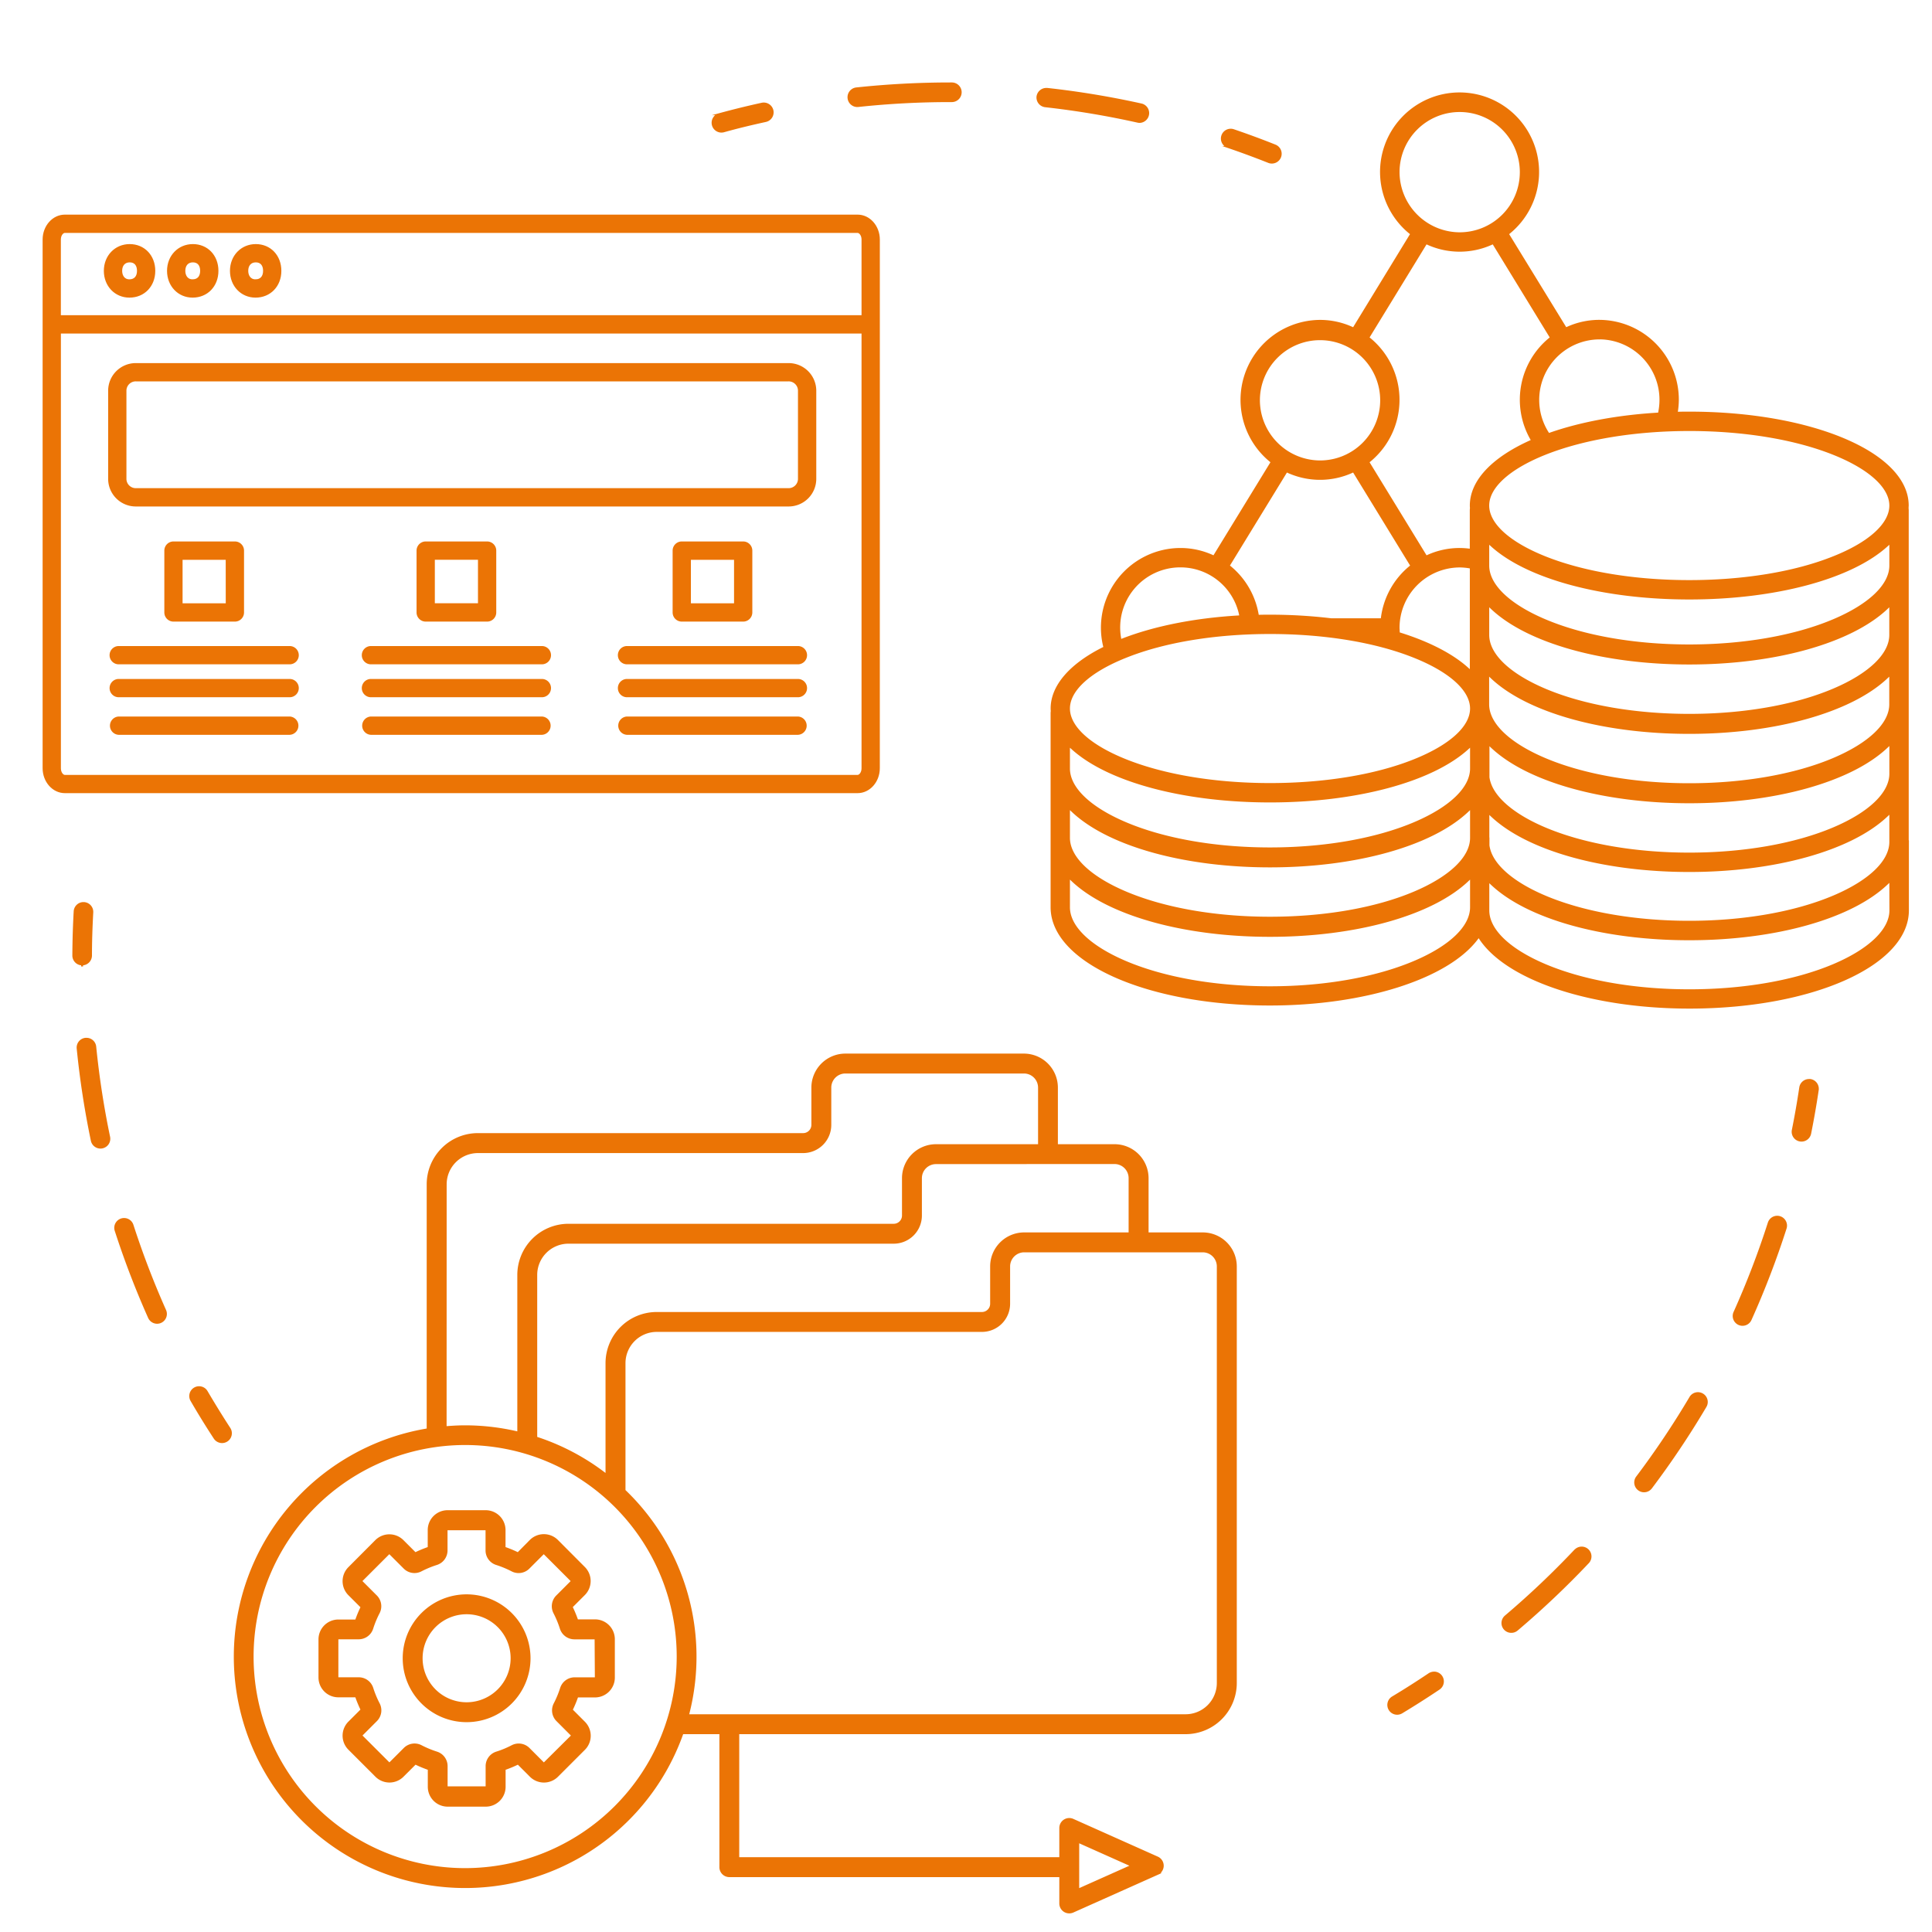 <?xml version="1.0" encoding="UTF-8"?> <svg xmlns="http://www.w3.org/2000/svg" id="Слой_1" data-name="Слой 1" viewBox="0 0 1000 1000"> <defs> <style>.cls-1{fill:#eb7405;stroke:#eb7405;stroke-miterlimit:10;}</style> </defs> <path class="cls-1" d="M921.28,630h0a4.48,4.48,0,0,0-1.39-.22,4.59,4.59,0,0,0-4.37,3.18,442.42,442.42,0,0,1-17.77,46.31,4.59,4.59,0,0,0,2.3,6.06,4.46,4.46,0,0,0,1.87.4,4.57,4.57,0,0,0,4.18-2.7,453.24,453.24,0,0,0,18.14-47.27A4.59,4.59,0,0,0,921.28,630Z"></path> <path class="cls-1" d="M815.29,802.46a449.71,449.71,0,0,1-36,34.13,4.58,4.58,0,0,0-.54,6.46,4.6,4.6,0,0,0,6.46.53A459.71,459.71,0,0,0,822,808.75a4.58,4.58,0,0,0-6.66-6.29Z"></path> <path class="cls-1" d="M49.3,541.79a4.54,4.54,0,0,0-1.67-3.11,4.44,4.44,0,0,0-2.85-1,3.87,3.87,0,0,0-.48,0,4.53,4.53,0,0,0-3.1,1.65,4.59,4.59,0,0,0-1,3.36,455.21,455.21,0,0,0,7.32,47.65A4.59,4.59,0,0,0,52,594a4.23,4.23,0,0,0,.94-.1,4.57,4.57,0,0,0,3.55-5.42A446.05,446.05,0,0,1,49.3,541.79Z"></path> <path class="cls-1" d="M280.47,371.37H192a4.24,4.24,0,0,0,0,8.47h88.47a4.24,4.24,0,0,0,0-8.47Z"></path> <path class="cls-1" d="M125.81,317V285a4.24,4.24,0,0,0-4.23-4.24H89.79A4.24,4.24,0,0,0,85.56,285v32a4.24,4.24,0,0,0,4.23,4.24h31.79A4.24,4.24,0,0,0,125.81,317Zm-8.46-4.23H94v-23.5h23.33Z"></path> <path class="cls-1" d="M280.47,351.93H192a4.23,4.23,0,1,0,0,8.46h88.47a4.23,4.23,0,0,0,0-8.46Z"></path> <path class="cls-1" d="M881.18,721.73h0a4.57,4.57,0,0,0-6.27,1.61,445.87,445.87,0,0,1-27.61,41.22,4.59,4.59,0,0,0,.9,6.41,4.52,4.52,0,0,0,2.75.93,4.57,4.57,0,0,0,3.67-1.83A456.79,456.79,0,0,0,882.79,728a4.56,4.56,0,0,0-1.61-6.27Z"></path> <path class="cls-1" d="M743.14,865.82a4.66,4.66,0,0,0-3.44.7c-6.17,4.15-12.52,8.19-18.87,12a4.58,4.58,0,1,0,4.72,7.85c6.54-3.94,13-8.06,19.26-12.26a4.58,4.58,0,0,0-1.67-8.3Z"></path> <path class="cls-1" d="M67.12,126.84c-7.34,0-12.87,5.74-12.87,13.35S59.72,153.55,67,153.55c7.46,0,12.87-5.62,12.87-13.36S74.5,126.84,67.12,126.84ZM67,145.08c-3.15,0-4.27-2.63-4.27-4.89,0-3,1.69-4.89,4.41-4.89s4.27,1.83,4.27,4.89S69.78,145.08,67,145.08Z"></path> <path class="cls-1" d="M413,334.89H324.54a4.23,4.23,0,0,0,0,8.46H413a4.23,4.23,0,0,0,0-8.46Z"></path> <path class="cls-1" d="M107,720.3h0a4.52,4.52,0,0,0-2.78-2.13,4.77,4.77,0,0,0-1.18-.15,4.59,4.59,0,0,0-2.3.62,4.58,4.58,0,0,0-1.65,6.26c3.8,6.54,7.82,13.08,12,19.45a4.59,4.59,0,0,0,6.34,1.34,4.59,4.59,0,0,0,1.34-6.34C114.72,733.13,110.78,726.72,107,720.3Z"></path> <path class="cls-1" d="M454.9,124c0-6.84-4.94-12.41-11-12.41H33.56c-6.07,0-11,5.57-11,12.41V397.62c0,6.84,4.94,12.41,11,12.41H443.89c6.07,0,11-5.57,11-12.41Zm-8.47,273.65c0,2.32-1.34,3.94-2.54,3.94H33.56c-1.2,0-2.54-1.62-2.54-3.94V172.13H446.43Zm0-234H31V124c0-2.32,1.34-3.94,2.54-3.94H443.89c1.2,0,2.54,1.62,2.54,3.94Z"></path> <path class="cls-1" d="M99.83,126.84c-7.34,0-12.87,5.74-12.87,13.35s5.47,13.36,12.73,13.36c7.46,0,12.87-5.62,12.87-13.36S107.21,126.84,99.83,126.84Zm-.14,18.24c-3.15,0-4.27-2.63-4.27-4.89,0-3,1.69-4.89,4.41-4.89s4.27,1.83,4.27,4.89S102.49,145.08,99.69,145.08Z"></path> <path class="cls-1" d="M47.1,494.6c0-7.44.27-15,.67-22.35a4.58,4.58,0,0,0-4.32-4.83h-.28a4.49,4.49,0,0,0-3,1.15,4.58,4.58,0,0,0-1.53,3.18c-.42,7.53-.65,15.2-.69,22.81a4.59,4.59,0,0,0,4.55,4.61l0,1.07h0v-1.07A4.6,4.6,0,0,0,47.1,494.6Z"></path> <path class="cls-1" d="M70.4,261.65H408.07A13.8,13.8,0,0,0,422,248V202.07a13.8,13.8,0,0,0-13.92-13.63H70.4a13.8,13.8,0,0,0-13.92,13.63V248A13.8,13.8,0,0,0,70.4,261.65Zm-5.46-59.58a5.33,5.33,0,0,1,5.46-5.17H408.07a5.33,5.33,0,0,1,5.46,5.17V248a5.33,5.33,0,0,1-5.46,5.17H70.4A5.33,5.33,0,0,1,64.94,248Z"></path> <path class="cls-1" d="M413,351.93H324.54a4.23,4.23,0,0,0,0,8.46H413a4.23,4.23,0,0,0,0-8.46Z"></path> <path class="cls-1" d="M132.4,126.84c-7.34,0-12.87,5.74-12.87,13.35s5.47,13.36,12.73,13.36c7.45,0,12.87-5.62,12.87-13.36S139.78,126.84,132.4,126.84Zm-.14,18.24c-3.15,0-4.27-2.63-4.27-4.89,0-3,1.69-4.89,4.41-4.89s4.27,1.83,4.27,4.89S135.06,145.08,132.26,145.08Z"></path> <path class="cls-1" d="M388.9,317V285a4.24,4.24,0,0,0-4.23-4.24H352.88a4.24,4.24,0,0,0-4.23,4.24v32a4.24,4.24,0,0,0,4.23,4.24h31.79A4.24,4.24,0,0,0,388.9,317Zm-8.46-4.23H357.11v-23.5h23.33Z"></path> <path class="cls-1" d="M937,559a4.87,4.87,0,0,0-.65,0,4.6,4.6,0,0,0-4.55,3.91c-1.09,7.32-2.38,14.74-3.84,22a4.58,4.58,0,0,0,4.49,5.48,4.59,4.59,0,0,0,4.49-3.68c1.49-7.46,2.81-15,3.92-22.5A4.59,4.59,0,0,0,937,559Z"></path> <path class="cls-1" d="M280.47,334.89H192a4.23,4.23,0,1,0,0,8.46h88.47a4.23,4.23,0,0,0,0-8.46Z"></path> <path class="cls-1" d="M252.13,321.24a4.24,4.24,0,0,0,4.23-4.24V285a4.24,4.24,0,0,0-4.23-4.24H220.34a4.24,4.24,0,0,0-4.23,4.24v32a4.24,4.24,0,0,0,4.23,4.24Zm-27.56-32H247.9v23.5H224.57Z"></path> <path class="cls-1" d="M413,371.37H324.54a4.24,4.24,0,0,0,0,8.47H413a4.24,4.24,0,0,0,0-8.47Z"></path> <path class="cls-1" d="M68.58,634.12a4.52,4.52,0,0,0-2.27-2.67,4.45,4.45,0,0,0-2.07-.5,4.58,4.58,0,0,0-4.37,6,453.46,453.46,0,0,0,17.26,45,4.6,4.6,0,0,0,4.19,2.72,4.45,4.45,0,0,0,1.86-.4,4.58,4.58,0,0,0,2.32-6A445.47,445.47,0,0,1,68.58,634.12Z"></path> <path class="cls-1" d="M149.92,351.93H61.45a4.23,4.23,0,0,0,0,8.46h88.47a4.23,4.23,0,1,0,0-8.46Z"></path> <path class="cls-1" d="M987.45,434.9v-70s0,0,0-.1V329c0,.05,0,0,0-.1V293.08c0,.05,0,0,0-.1V263.92a5.42,5.42,0,0,0-.06-.58l0-.3,0-.43c0-.31.05-.62.05-.93,0-27-49.67-48.12-113.08-48.12-1.76,0-3.49,0-5.22.05l-1.25,0,.17-1.24a41.6,41.6,0,0,0,.4-5.44,40.81,40.81,0,0,0-40.65-40.87,40,40,0,0,0-16.47,3.54l-.86.38-30-48.9.72-.59a40.66,40.66,0,1,0-51.46,0l.72.59L700.57,170l-.86-.38a40,40,0,0,0-16.47-3.54,40.89,40.89,0,0,0-25.73,72.47l.72.6-29.94,48.9-.86-.38A40.06,40.06,0,0,0,611,284.14a40.73,40.73,0,0,0-39.55,50.18l.19.82-.75.38c-17.14,8.63-26.58,19.72-26.58,31.2,0,.32,0,.64.05.95l0,.53,0,.12a5.8,5.8,0,0,0-.07.65v29a1.62,1.62,0,0,1,0,.23v35.68a1.62,1.62,0,0,1,0,.23v35.48c0,28.24,49.67,50.36,113.08,50.36,48.72,0,91.76-13.66,107.1-34l.91-1.2.83,1.25c14.33,21.26,57.83,35.55,108.25,35.55,63.41,0,113.08-22.12,113.08-50.36V435.65a2.52,2.52,0,0,0,0-.48ZM874.37,222.59c28.21,0,54.72,4.38,74.64,12.34,18.69,7.47,29.41,17.22,29.41,26.75S967.7,281,949,288.42c-19.92,8-46.43,12.34-74.64,12.34s-54.73-4.38-74.65-12.34c-18.69-7.47-29.4-17.21-29.4-26.74s10.71-19.28,29.4-26.75C819.64,227,846.15,222.59,874.37,222.59ZM949,321c-19.92,8.43-46.44,13.07-74.66,13.07S819.62,329.44,799.7,321c-18.67-7.9-29.38-18.2-29.38-28.26V280.84l1.79,1.62c18.66,16.86,57.84,27.33,102.26,27.33S958,299.32,976.63,282.46l1.79-1.62v11.91C978.42,302.81,967.7,313.1,949,321Zm29.39-7.85v15.5c0,10-10.72,20.35-29.39,28.26C929.11,365.35,902.59,370,874.37,370s-54.75-4.64-74.67-13.07C781,349,770.32,338.71,770.32,328.66v-15.5l1.8,1.71c18.67,17.62,57.84,28.57,102.25,28.57s83.57-10.95,102.24-28.57Zm-150.6-138A31.76,31.76,0,0,1,859.44,207a32.2,32.2,0,0,1-.62,6.24l-.16.81-.82.05c-20.48,1.23-39.66,4.8-55.47,10.31l-.81.28-.45-.72a31.81,31.81,0,0,1,26.71-48.8ZM723.9,88.91a31.63,31.63,0,1,1,31.63,31.83A31.77,31.77,0,0,1,723.9,88.91ZM651.62,207a31.63,31.63,0,1,1,31.62,31.83A31.76,31.76,0,0,1,651.62,207Zm14.3,36.94.86.39a40.16,40.16,0,0,0,32.93,0l.86-.39,29.95,48.9-.72.6a40.74,40.74,0,0,0-14.52,26.16l-.13.93H689.07a266.16,266.16,0,0,0-31.72-1.87c-1.79,0-3.56,0-5.33.05l-.92,0-.16-.9a40.9,40.9,0,0,0-14.25-24.38l-.72-.6Zm95.36,103.55-1.78-1.61c-7.9-7.09-19.92-13.29-34.75-17.94l-.71-.22-.07-1.19c0-.49-.07-1-.07-1.49a31.77,31.77,0,0,1,31.63-31.83,31.19,31.19,0,0,1,4.85.42l.9.14,0,35.13c0,.11,0,.17,0,.23ZM611,293.17a31.53,31.53,0,0,1,30.78,24.63L642,319l-1.27.08c-22.38,1.35-43,5.44-59.54,11.83l-1.23.47-.21-1.3A31.62,31.62,0,0,1,611,293.17ZM761.4,469.62c0,10.05-10.71,20.35-29.38,28.25C712.1,506.31,685.58,511,657.35,511s-54.74-4.64-74.66-13.08C564,490,553.3,479.67,553.3,469.62v-15.5l1.81,1.71C573.77,473.45,613,484.4,657.35,484.4s83.58-10.95,102.25-28.57l1.8-1.71Zm0-35.91c0,10.05-10.71,20.35-29.38,28.25C712.1,470.39,685.58,475,657.35,475s-54.74-4.65-74.66-13.08c-18.68-7.9-29.39-18.2-29.39-28.25v-15.5l1.81,1.7c18.66,17.63,57.84,28.58,102.24,28.58s83.58-10.95,102.25-28.58l1.8-1.7Zm0-35.91c0,10.05-10.71,20.35-29.38,28.26-19.92,8.43-46.44,13.07-74.67,13.07s-54.74-4.64-74.66-13.07C564,418.15,553.3,407.85,553.3,397.8V385.89l1.79,1.62c18.67,16.86,57.85,27.33,102.26,27.33s83.6-10.47,102.26-27.33l1.79-1.62ZM732,393.47c-19.92,8-46.43,12.34-74.65,12.34s-54.73-4.38-74.64-12.34C564,386,553.3,376.25,553.3,366.72S564,347.45,582.71,340c19.91-8,46.42-12.34,74.64-12.34S712.08,332,732,340c18.68,7.47,29.4,17.21,29.4,26.74S750.68,386,732,393.47Zm29.28-131.79c0,.31,0,.62.05.93l0,.54,0,.11a6.5,6.5,0,0,0-.07.66v20.63l-1.19-.13a39.34,39.34,0,0,0-4.56-.28,40.06,40.06,0,0,0-16.47,3.54l-.86.38-29.94-48.9.72-.6a40.93,40.93,0,0,0,0-63.21l-.72-.59,29.94-48.91.86.39a40.19,40.19,0,0,0,32.94,0l.86-.39,29.94,48.91-.71.59A40.86,40.86,0,0,0,792.44,227l.57,1-1.07.48C772.17,237.44,761.28,249.22,761.28,261.68Zm9,87.39,1.8,1.71c18.67,17.62,57.84,28.57,102.25,28.57s83.57-11,102.24-28.57l1.81-1.71v15.5c0,10.06-10.72,20.35-29.39,28.26-19.92,8.43-46.44,13.07-74.66,13.07s-54.75-4.64-74.67-13.07c-18.67-7.91-29.38-18.2-29.38-28.26Zm.1,84.87V420.67l1.81,1.69c18.71,17.57,57.84,28.48,102.13,28.48S958,439.89,976.61,422.26l1.81-1.71v15.22c0,10.05-10.72,20.35-29.39,28.25-19.92,8.43-46.44,13.08-74.66,13.08-27.37,0-53.29-4.4-73-12.39-18.37-7.44-29.64-17.31-30.93-27.09V434S770.42,434,770.42,433.94ZM949,428.74c-19.92,8.43-46.44,13.07-74.66,13.07-27.36,0-53.28-4.4-73-12.38C783,422,771.73,412.12,770.44,402.35v-4.22s0,0,0-.1V385.09l1.81,1.7c18.71,17.56,57.84,28.47,102.13,28.47s83.57-10.95,102.24-28.58l1.81-1.7v15.5C978.42,410.53,967.7,420.83,949,428.74Zm29.46,42.49c0,10-10.71,20.35-29.39,28.26-19.92,8.43-46.43,13.07-74.66,13.07s-54.74-4.64-74.66-13.07c-18.68-7.91-29.39-18.21-29.39-28.26v-.81c0-.17,0-.3,0-.43s0-.25,0-.37V456l1.81,1.69c18.7,17.57,57.84,28.48,102.13,28.48,44.47,0,83.68-11,102.31-28.65l1.81-1.71Z"></path> <path class="cls-1" d="M635.6,76.08c7,2.39,14.07,5,21,7.75a4.46,4.46,0,0,0,1.69.33,4.58,4.58,0,0,0,1.7-8.84c-7-2.8-14.23-5.46-21.41-7.91a4.58,4.58,0,1,0-2.95,8.67Z"></path> <path class="cls-1" d="M149.92,371.37H61.45a4.24,4.24,0,0,0,0,8.47h88.47a4.24,4.24,0,0,0,0-8.47Z"></path> <path class="cls-1" d="M541.08,55h0A445.76,445.76,0,0,1,588.91,63a4.86,4.86,0,0,0,1,.11,4.58,4.58,0,0,0,1-9,454.2,454.2,0,0,0-48.82-8.09,3.85,3.85,0,0,0-.48,0A4.6,4.6,0,0,0,537,50,4.57,4.57,0,0,0,541.08,55Z"></path> <path class="cls-1" d="M444.24,54.87a448.66,448.66,0,0,1,47.57-2.53h.86a4.58,4.58,0,0,0,0-9.16h-.8a460.45,460.45,0,0,0-48.61,2.58,4.58,4.58,0,1,0,1,9.11Z"></path> <path class="cls-1" d="M373.39,68.13a5,5,0,0,0,1.22-.16c7.11-2,14.41-3.74,21.71-5.34a4.58,4.58,0,0,0,3.5-5.45,4.62,4.62,0,0,0-5.46-3.5c-7.36,1.61-14.82,3.44-22.17,5.45A4.58,4.58,0,0,0,369,64.75,4.59,4.59,0,0,0,373.39,68.13Z"></path> <path class="cls-1" d="M149.92,334.89H61.45a4.23,4.23,0,1,0,0,8.46h88.47a4.23,4.23,0,0,0,0-8.46Z"></path> <path class="cls-1" d="M622.53,638.4H594V609.83a17.11,17.11,0,0,0-17.09-17.09H547.06V562.93A17.11,17.11,0,0,0,530,545.84H437.56a17.11,17.11,0,0,0-17.09,17.09v19.33A4.78,4.78,0,0,1,415.7,587H247.36a26,26,0,0,0-26,26V739.82l-.89.16A119.25,119.25,0,1,0,353,897.8l.26-.7h19.6v69.34a4.65,4.65,0,0,0,4.65,4.65H548.8v14.14a4.62,4.62,0,0,0,2.11,3.89,4.68,4.68,0,0,0,4.43.35l43.74-19.54a4.64,4.64,0,0,0,0-8.48l-43.74-19.54a4.65,4.65,0,0,0-6.54,4.25v15.63H382.13V897.1H613.66a26,26,0,0,0,26-26V655.49A17.11,17.11,0,0,0,622.53,638.4ZM558.09,953.32l27.7,12.37-27.7,12.37ZM576.87,602a7.81,7.81,0,0,1,7.8,7.79V638.4H530.12A17.11,17.11,0,0,0,513,655.49v19.33a4.77,4.77,0,0,1-4.77,4.77H339.92a26,26,0,0,0-26,26v57.81l-1.71-1.29a118.85,118.85,0,0,0-33.92-17.76l-.73-.24V659.9a16.68,16.68,0,0,1,16.67-16.67H462.6a14.08,14.08,0,0,0,14.07-14.07V609.83a7.8,7.8,0,0,1,7.79-7.79ZM230.69,613a16.69,16.69,0,0,1,16.67-16.67H415.7a14.08,14.08,0,0,0,14.07-14.07V562.93a7.81,7.81,0,0,1,7.79-7.79H530a7.81,7.81,0,0,1,7.8,7.79v29.81H484.46a17.11,17.11,0,0,0-17.09,17.09v19.33a4.78,4.78,0,0,1-4.77,4.77H294.26a26,26,0,0,0-26,26v81.56l-1.3-.29a119.06,119.06,0,0,0-26.23-2.95c-2.71,0-5.55.12-8.92.37l-1.15.09Zm10.07,354.44a110,110,0,1,1,110-110A110.08,110.08,0,0,1,240.76,967.44Zm389.57-96.31a16.69,16.69,0,0,1-16.67,16.67H356.1l.33-1.34a119,119,0,0,0-32.85-114.67l-.33-.31V705.56a16.69,16.69,0,0,1,16.67-16.67H508.26a14.08,14.08,0,0,0,14.07-14.07V655.49a7.81,7.81,0,0,1,7.79-7.79h92.41a7.81,7.81,0,0,1,7.8,7.79Z"></path> <path class="cls-1" d="M307.93,838.68h-9.17l-.25-.71c-.68-1.88-1.45-3.76-2.31-5.56l-.32-.69,6.48-6.48a9.77,9.77,0,0,0,0-13.81l-13.95-14a9.78,9.78,0,0,0-13.81,0L268.11,804l-.68-.33c-1.8-.85-3.67-1.62-5.56-2.3l-.71-.25v-9.17a9.78,9.78,0,0,0-9.77-9.77H231.66a9.78,9.78,0,0,0-9.77,9.77v9.17l-.71.25c-1.88.67-3.75,1.45-5.56,2.3l-.68.33-6.49-6.49a9.8,9.8,0,0,0-13.82,0l-13.95,14a9.77,9.77,0,0,0,0,13.81l6.49,6.48-.33.69c-.85,1.81-1.63,3.68-2.3,5.56l-.26.71h-9.16a9.78,9.78,0,0,0-9.77,9.77v19.73a9.78,9.78,0,0,0,9.77,9.77h9.16l.26.71c.67,1.88,1.45,3.75,2.3,5.56l.33.68-6.49,6.49a9.77,9.77,0,0,0,0,13.81l14,14a9.78,9.78,0,0,0,13.81,0l6.49-6.48.68.32c1.8.86,3.67,1.63,5.56,2.31l.71.25v9.17a9.78,9.78,0,0,0,9.77,9.77h19.73a9.78,9.78,0,0,0,9.77-9.77v-9.17l.71-.25c1.88-.68,3.75-1.45,5.56-2.31l.68-.32,6.49,6.49a9.78,9.78,0,0,0,13.81,0l13.95-13.95a9.77,9.77,0,0,0,0-13.81l-6.48-6.49.32-.68c.86-1.8,1.63-3.67,2.31-5.56l.25-.71h9.17a9.78,9.78,0,0,0,9.77-9.77V848.45A9.78,9.78,0,0,0,307.93,838.68Zm.47,30h-11a7.38,7.38,0,0,0-7,5.19,51.23,51.23,0,0,1-3.32,8,7.38,7.38,0,0,0,1.31,8.63l7.81,7.82L281.5,912.92l-7.81-7.82a7.38,7.38,0,0,0-8.64-1.31,49.58,49.58,0,0,1-8,3.32,7.38,7.38,0,0,0-5.19,7v11H231.18v-11a7.36,7.36,0,0,0-5.17-7,51.56,51.56,0,0,1-8-3.32,7.36,7.36,0,0,0-8.64,1.3l-7.82,7.82L186.92,898.3l7.82-7.82a7.38,7.38,0,0,0,1.3-8.64,50.84,50.84,0,0,1-3.32-8,7.36,7.36,0,0,0-7-5.18H174.64V848h11.05a7.37,7.37,0,0,0,7-5.19,51.23,51.23,0,0,1,3.32-8,7.37,7.37,0,0,0-1.31-8.64l-7.81-7.81,14.62-14.62,7.81,7.81a7.36,7.36,0,0,0,8.64,1.31,51,51,0,0,1,8-3.31,7.38,7.38,0,0,0,5.18-7v-11h20.68v11a7.35,7.35,0,0,0,5.18,7,52,52,0,0,1,8,3.32,7.35,7.35,0,0,0,8.64-1.31l7.81-7.81,14.62,14.62-7.81,7.82a7.38,7.38,0,0,0-1.3,8.64,51.24,51.24,0,0,1,3.31,8,7.39,7.39,0,0,0,7,5.19h11Z"></path> <path class="cls-1" d="M241.52,825.73a32.58,32.58,0,1,0,32.58,32.58A32.61,32.61,0,0,0,241.52,825.73Zm0,55.86a23.28,23.28,0,1,1,23.28-23.28A23.31,23.31,0,0,1,241.52,881.59Z"></path> </svg> 